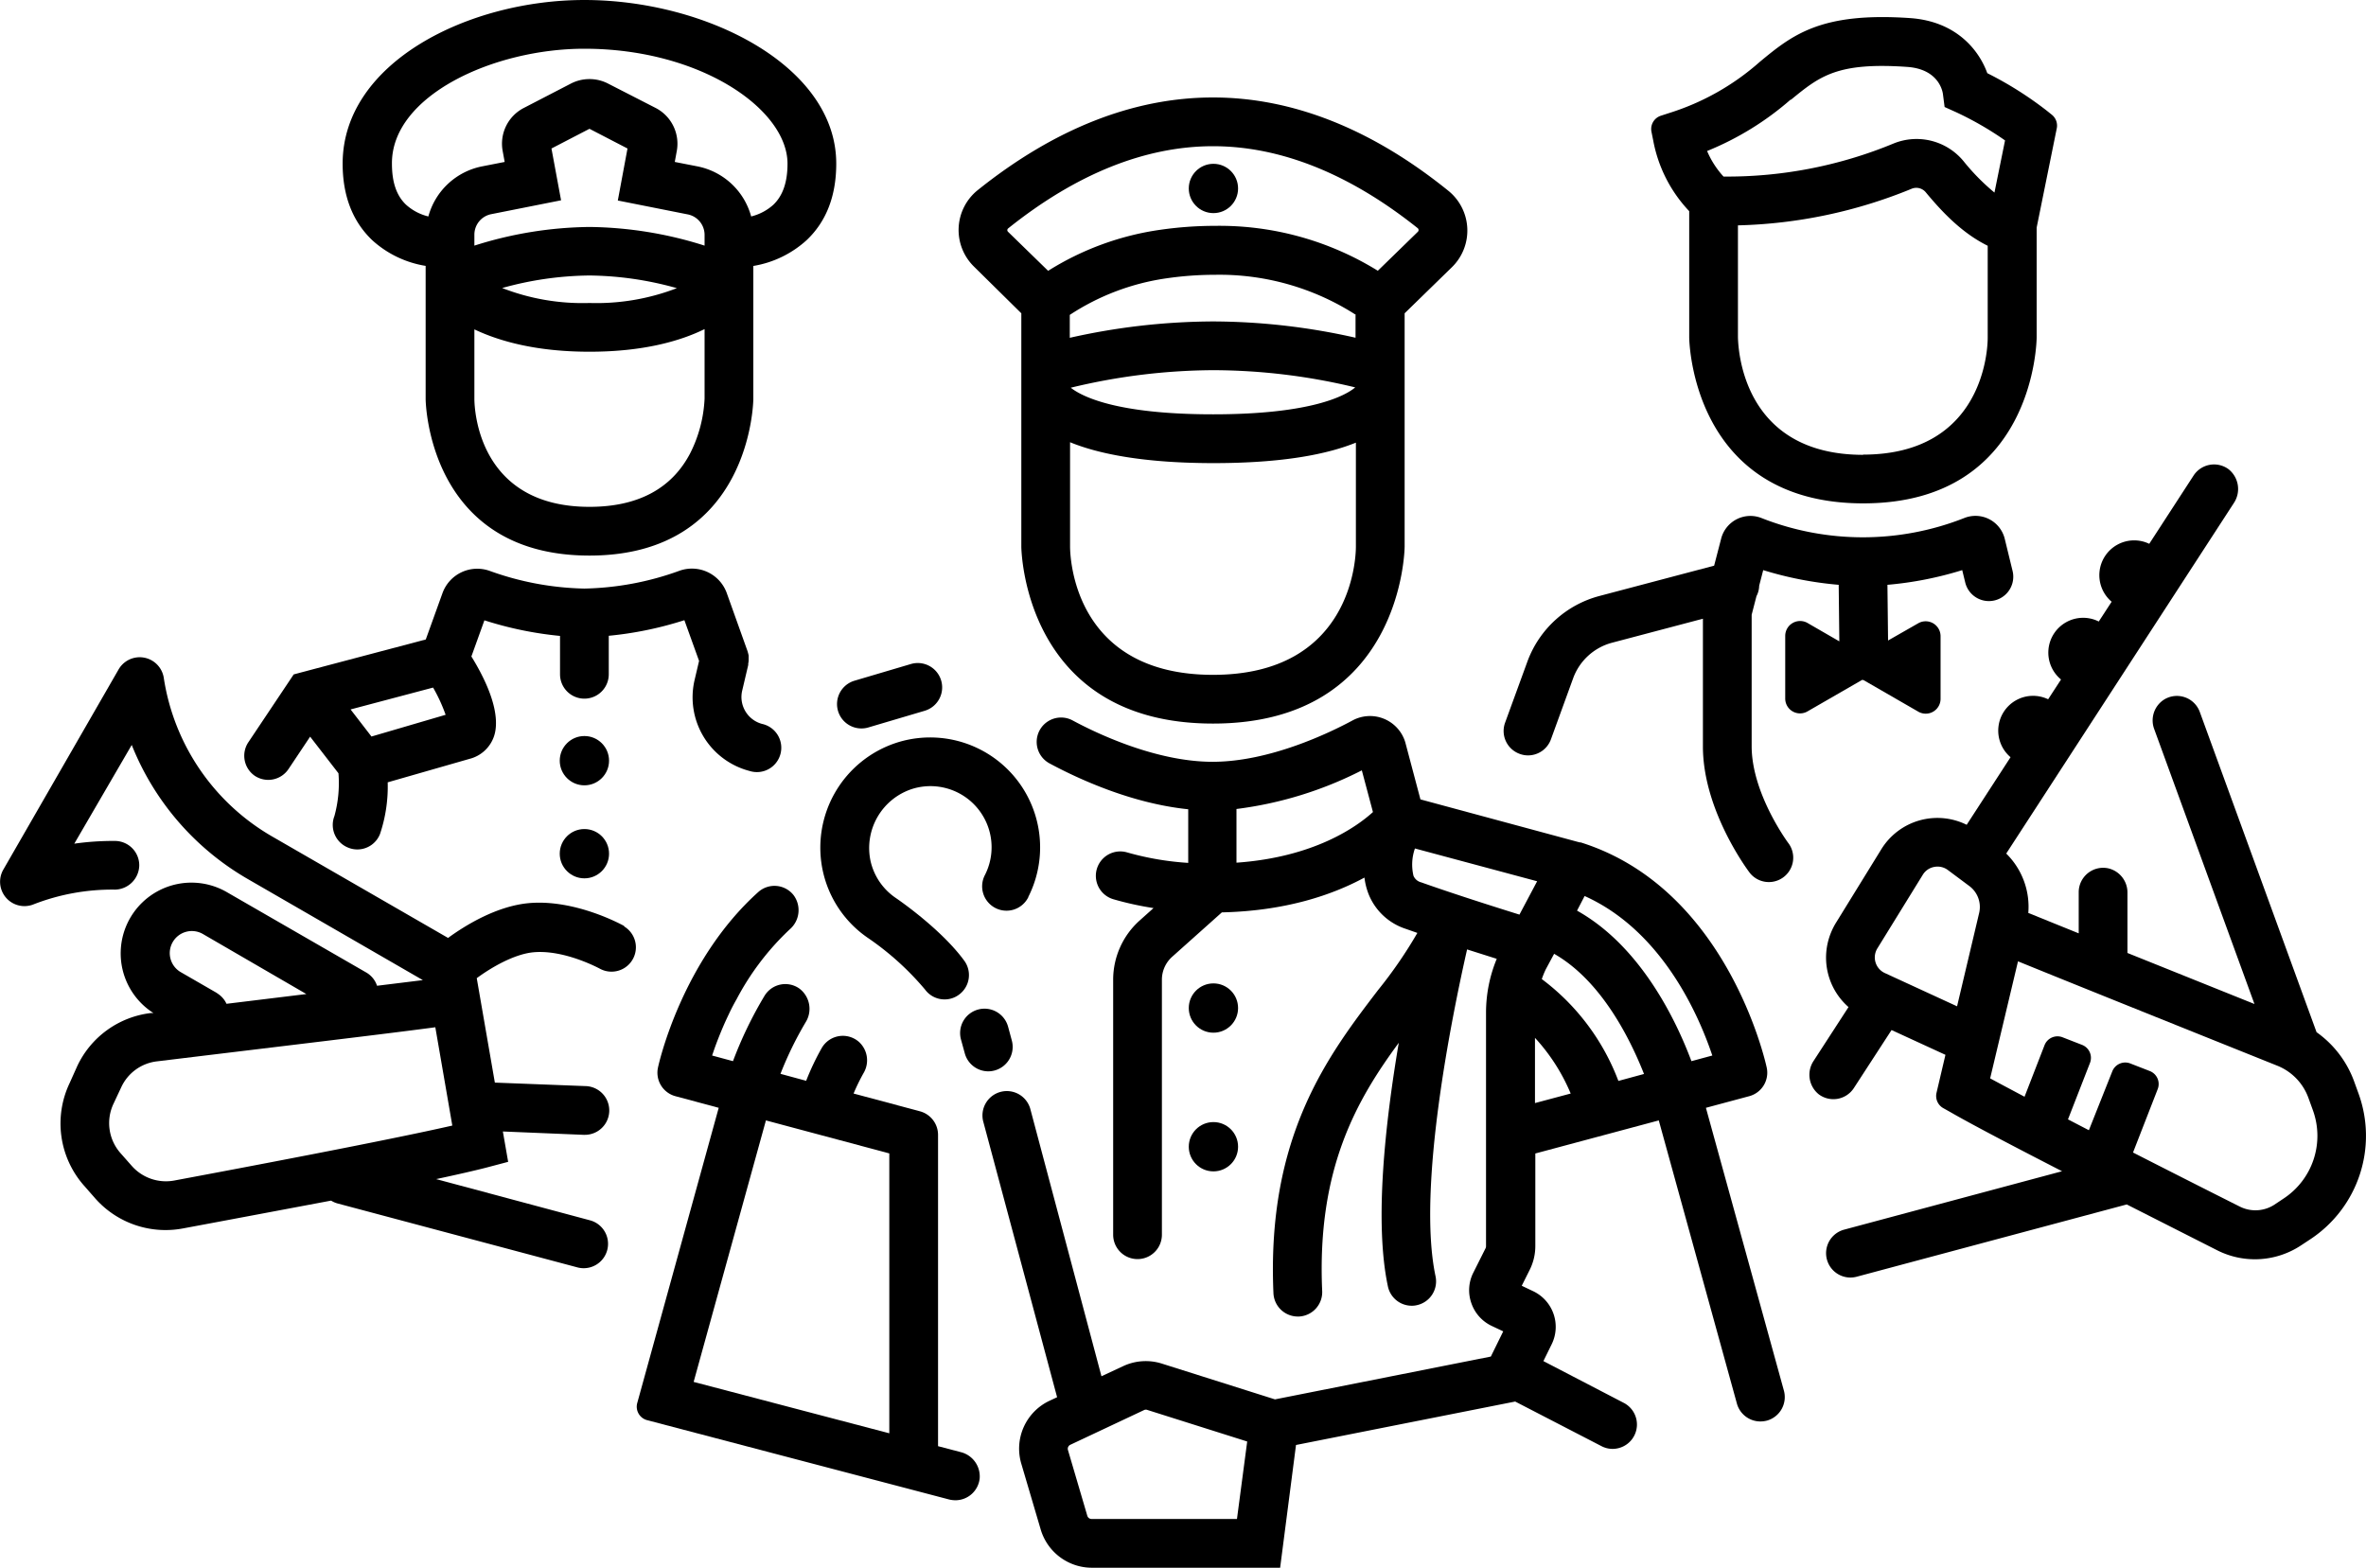 <svg xmlns="http://www.w3.org/2000/svg" viewBox="0 0 339.8 225.18"><g id="Ylämenu_sivuvalikko" data-name="Ylämenu + sivuvalikko"><path d="M146.68,45V78.52c0,.25.31,25.41,27.53,25.41s27.52-25.16,27.52-25.41V45l6.79-6.62a7.35,7.35,0,0,0-.54-11C197,18.51,185.61,14,174.21,14s-22.77,4.48-33.78,13.3a7.35,7.35,0,0,0-.54,11Zm48,.27v3.24a93.62,93.62,0,0,0-20.45-2.34,94.92,94.92,0,0,0-20.59,2.35V45.23a34,34,0,0,1,14-5.27,48.31,48.31,0,0,1,6.84-.49A36.19,36.19,0,0,1,194.72,45.22Zm-.1,10.42c-1.36,1.11-6.14,3.82-20.35,3.82s-19-2.68-20.45-3.82a88.36,88.36,0,0,1,20.45-2.52A87.4,87.4,0,0,1,194.62,55.64ZM174.21,96.93c-19.8,0-20.52-16.54-20.53-18.41v-15c4,1.64,10.45,3,20.59,3s16.42-1.31,20.46-2.94v15C194.72,80.39,194,96.93,174.21,96.93Zm-29.4-64.14C154.55,25,164.44,21,174.21,21s19.65,4,29.38,11.76a.33.33,0,0,1,.14.27.32.32,0,0,1-.1.26l-5.75,5.6a43.19,43.19,0,0,0-23.36-6.45,55,55,0,0,0-7.84.56,41.06,41.06,0,0,0-16.15,5.9l-5.76-5.61a.32.32,0,0,1-.1-.26A.33.33,0,0,1,144.81,32.79Z"/><circle cx="174.27" cy="27.07" r="3.54"/><circle cx="174.27" cy="144.79" r="3.54"/><circle cx="174.27" cy="164.71" r="3.54"/><path d="M137.92,208.56l-3.2-.84V163a3.51,3.51,0,0,0-2.6-3.38l-9.53-2.55a28,28,0,0,1,1.44-2.95,3.58,3.58,0,0,0-.63-4.43,3.5,3.5,0,0,0-5.4.87,36.43,36.43,0,0,0-2.22,4.68l-3.69-1a50.68,50.68,0,0,1,3.61-7.4,3.64,3.64,0,0,0-.91-4.86,3.49,3.49,0,0,0-5,1.07,57.23,57.23,0,0,0-4.52,9.37l-3-.81c.1-.27.19-.56.3-.87.35-1,.79-2.12,1.31-3.34.24-.55.5-1.12.78-1.7l.13-.28h0c.3-.62.63-1.26,1-1.9a38,38,0,0,1,7.66-10.06,3.62,3.62,0,0,0,.52-4.89,3.49,3.49,0,0,0-5.08-.43C97.93,138,94.63,152.71,94.5,153.33A3.49,3.49,0,0,0,97,157.45l6.22,1.67-11.7,42.4A2,2,0,0,0,93,204l43.32,11.38a4,4,0,0,0,.9.11,3.51,3.51,0,0,0,3.48-3.14A3.6,3.6,0,0,0,137.92,208.56ZM110,160.93l10.25,2.74h0l7.47,2v40.2l-28.1-7.38Z"/><path d="M245,159.12l6.22-1.67a3.49,3.49,0,0,0,2.51-4.12c-.23-1.05-5.81-25.77-26.71-32.33l-.14,0h0L204,114.82l-2.16-8.14-.06-.2a5.29,5.29,0,0,0-7.53-3c-3.32,1.79-11.91,5.94-20.1,5.94s-16.78-4.15-20.1-5.94a3.5,3.5,0,0,0-3.32,6.17c4.11,2.21,11.75,5.75,19.92,6.59v7.7a41.29,41.29,0,0,1-8.76-1.5,3.5,3.5,0,0,0-2,6.72,45.49,45.49,0,0,0,5.78,1.27l-2,1.79a11.42,11.42,0,0,0-3.8,8.49v36.64a3.5,3.5,0,0,0,7,0V140.71a4.42,4.42,0,0,1,1.46-3.27l7.15-6.39c9.22-.21,15.92-2.53,20.48-5a9.66,9.66,0,0,0,.58,2.34,8.59,8.59,0,0,0,5.28,5l1.74.61a64.17,64.17,0,0,1-5.67,8.24c-7.12,9.33-16,20.94-15,43.52a3.51,3.51,0,0,0,3.5,3.34h.16a3.51,3.51,0,0,0,3.34-3.66c-.79-17.6,5-27.5,11-35.66-1.95,11.53-3.53,25.79-1.56,35a3.5,3.5,0,0,0,3.42,2.77,3.08,3.08,0,0,0,.73-.08,3.5,3.5,0,0,0,2.69-4.15c-2.7-12.69,2.41-37.61,4.53-46.95l4.26,1.35a20.26,20.26,0,0,0-1.54,7.69V179a.67.67,0,0,1-.06.28l-1.76,3.51a5.57,5.57,0,0,0-.29,4.38,5.64,5.64,0,0,0,2.93,3.28l1.65.78-1.78,3.62-31,6.15-16.25-5.14a7.64,7.64,0,0,0-5.54.36l-3.13,1.46L148,159.39a3.5,3.5,0,1,0-6.76,1.81l10.58,39.49-1.05.49a7.6,7.6,0,0,0-4.09,9.07l2.79,9.46a7.67,7.67,0,0,0,7.32,5.47h27.06l2.28-17.63,31.48-6.24,12.38,6.4a3.42,3.42,0,0,0,1.6.4,3.5,3.5,0,0,0,1.61-6.61l-11.54-6,1.19-2.42a5.67,5.67,0,0,0-2.66-7.62l-1.64-.78,1.14-2.28a7.65,7.65,0,0,0,.81-3.42V165.68l17.73-4.75,11.22,40.67a3.5,3.5,0,0,0,3.37,2.57,3.79,3.79,0,0,0,.94-.12,3.51,3.51,0,0,0,2.44-4.31Zm-23-19.89L223.2,137c6.87,3.91,11,12.42,12.91,17.26l-3.68,1a32.67,32.67,0,0,0-11-14.63A12.83,12.83,0,0,1,222,139.23Zm5.58-10.53c11.13,5,16.39,17.11,18.34,22.91l-3,.81c-2.15-5.74-7.22-16.47-16.43-21.62Zm-32-18.06,1.6,6c-2.31,2.1-8.43,6.49-19.6,7.27v-7.71A54.51,54.51,0,0,0,195.6,110.64ZM203,125.79a7,7,0,0,1,.21-3.92l17.55,4.71-2.54,4.79c-3.46-1.08-9.52-3-14.1-4.63A1.62,1.62,0,0,1,203,125.79Zm-25.35,92.39H156.77a.65.65,0,0,1-.61-.45l-2.78-9.45a.63.63,0,0,1,.34-.76l10.62-5a.6.6,0,0,1,.45,0l14.33,4.53Zm42.8-69.11a27.37,27.37,0,0,1,5.13,8l-5.13,1.37Z"/><path d="M267.68,97.71l7.82,4.51a2.13,2.13,0,0,0,3.2-1.85v-9a2.14,2.14,0,0,0-3.2-1.85L271.16,92l-.09-8a50.81,50.81,0,0,0,10.74-2.11l.44,1.81a3.5,3.5,0,0,0,6.8-1.66l-1.13-4.64a4.33,4.33,0,0,0-5.8-3,39.69,39.69,0,0,1-29.16,0,4.34,4.34,0,0,0-5.78,3l-1,3.85-16.46,4.35A15.14,15.14,0,0,0,219.37,95l-3.21,8.8a3.49,3.49,0,0,0,2.09,4.48,3.39,3.39,0,0,0,1.2.22,3.5,3.5,0,0,0,3.29-2.3l3.2-8.8a8.17,8.17,0,0,1,5.57-5.08l13.06-3.45v18.36c0,9.18,6.47,17.81,6.75,18.17a3.5,3.5,0,0,0,5.58-4.22c-.06-.07-5.33-7.15-5.33-14V88.3l.69-2.67a3.38,3.38,0,0,0,.39-1.5l.58-2.24A51.57,51.57,0,0,0,264.07,84l.09,8.12-4.57-2.64a2.14,2.14,0,0,0-3.2,1.85v9a2.13,2.13,0,0,0,3.2,1.85l7.82-4.51A.42.42,0,0,1,267.68,97.71Z"/><path d="M338.72,157.05l-.65-1.79a14.9,14.9,0,0,0-5.37-7l-16.77-46a3.5,3.5,0,0,0-5.14-1.77,3.55,3.55,0,0,0-1.4,4.25l14.39,39.47-18.24-7.33v-8.64a3.56,3.56,0,0,0-2.77-3.52,3.51,3.51,0,0,0-4.23,3.43v5.91l-7.24-2.93a10.73,10.73,0,0,0-3.17-8.53l32.68-50.33a3.63,3.63,0,0,0-.77-4.89,3.51,3.51,0,0,0-5,.92l-6.37,9.81a5,5,0,0,0-5.4,8.32l-1.85,2.84A5,5,0,0,0,296,97.6l-1.85,2.84a5,5,0,0,0-5.4,8.32l-6.3,9.71A9.46,9.46,0,0,0,270.18,122l-6.4,10.38a9.76,9.76,0,0,0-1.35,3.35,9.45,9.45,0,0,0,3.05,8.92l-5,7.71a3.6,3.6,0,0,0,.75,4.84,3.51,3.51,0,0,0,5-.89l5.43-8.36,7.74,3.56-1.28,5.45a2,2,0,0,0,.94,2.19l1,.56c2.94,1.7,9.23,5,16.09,8.52l-31.3,8.39a3.5,3.5,0,0,0,.9,6.88,3.56,3.56,0,0,0,.91-.12L305.44,173l13,6.59a12,12,0,0,0,12.06-.73l1.32-.87A17.8,17.8,0,0,0,338.72,157.05Zm-69.09-20.84,6.51-10.55a2.43,2.43,0,0,1,1.65-1.14,2.47,2.47,0,0,1,1.95.44l3.07,2.29a3.75,3.75,0,0,1,1.43,3.89l-3.17,13.4-10.36-4.77h0a2.47,2.47,0,0,1-1.08-3.56ZM328,172.13l-1.32.88a5,5,0,0,1-5,.3c-3.68-1.85-9.39-4.73-15.34-7.77l3.55-9.12a2,2,0,0,0-1.14-2.58l-2.8-1.09a2,2,0,0,0-2.59,1.14L300,162.34l-3-1.56,3.16-8.11a2,2,0,0,0-1.14-2.59l-2.8-1.09a2,2,0,0,0-2.59,1.14l-2.87,7.4c-1.88-1-3.56-1.89-4.94-2.64l4-16.81c9.82,4,30.41,12.25,37.26,15a7.85,7.85,0,0,1,4.44,4.59l.65,1.79A10.78,10.78,0,0,1,328,172.13Z"/><path d="M242.6,30.33V48.46c0,.24.29,23.84,25,23.84S292.5,48.7,292.5,48.46V32.69l2.89-14.26a2,2,0,0,0-.71-1.95l-.71-.57a51.36,51.36,0,0,0-8.56-5.4C284.24,7.25,281,3.07,274.34,2.6,261.5,1.71,257.43,5,252.72,8.9a35.62,35.62,0,0,1-12.95,7.32l-1.26.41a2,2,0,0,0-1.33,2.29l.26,1.3A20.07,20.07,0,0,0,242.6,30.33Zm25,35c-17.32,0-17.94-15.13-18-16.83V32.37a70,70,0,0,0,25-5.28,1.77,1.77,0,0,1,2,.56c2.49,3,5.29,5.88,8.87,7.65V48.45C285.49,50.17,284.86,65.3,267.55,65.3Zm-10.39-51c4.13-3.38,6.62-5.42,16.69-4.72,4.2.29,5,3.05,5.13,3.83l.25,1.93,1.77.8a46.23,46.23,0,0,1,6.91,4l-1.52,7.49A31.16,31.16,0,0,1,282,23.15a8.74,8.74,0,0,0-10.07-2.53,62.48,62.48,0,0,1-24.4,4.74,12.72,12.72,0,0,1-2.36-3.67A42.35,42.35,0,0,0,257.16,14.31Z"/><circle cx="83.93" cy="109.26" r="3.54"/><circle cx="83.93" cy="122.62" r="3.54"/><path d="M61.13,38.19v7.5h0V57.31c0,.23.27,22.49,23.53,22.49s23.53-22.26,23.53-22.49V38.2a15,15,0,0,0,7.65-3.7c2.83-2.67,4.26-6.36,4.26-11C120.1,9.45,101.4,0,83.93,0,67.24,0,49.21,9,49.21,23.51c0,4.63,1.44,8.32,4.26,11A14.92,14.92,0,0,0,61.13,38.19ZM79.2,21.33l5.46-2.83,5.46,2.83L88.73,28.8l10.07,2a3,3,0,0,1,2.39,2.89v1.59a56.39,56.39,0,0,0-16.53-2.68,56.27,56.27,0,0,0-16.53,2.68V33.66a3,3,0,0,1,2.38-2.89l10.07-2Zm5.46,18.24a47.82,47.82,0,0,1,12.55,1.82,32.15,32.15,0,0,1-12.55,2.13,31.76,31.76,0,0,1-12.54-2.15A48.09,48.09,0,0,1,84.66,39.57Zm14.43,25.6c-2.67,5.06-7.53,7.63-14.43,7.63-15.93,0-16.52-13.92-16.53-15.49v-10C71.69,49,77,50.52,84.66,50.52s13-1.51,16.53-3.25v10A19.3,19.3,0,0,1,99.09,65.17ZM83.93,7c16.7,0,29.17,8.71,29.17,16.51,0,2.64-.66,4.56-2,5.87a7.39,7.39,0,0,1-3.22,1.71,10,10,0,0,0-7.7-7.19l-3.27-.64.28-1.53a5.78,5.78,0,0,0-3-6.21L87.32,12A5.83,5.83,0,0,0,82,12l-6.8,3.52a5.77,5.77,0,0,0-3,6.21l.28,1.53-3.26.64a10,10,0,0,0-7.7,7.19,7.36,7.36,0,0,1-3.23-1.71c-1.36-1.31-2-3.23-2-5.87C56.21,13.78,70.82,7,83.93,7Z"/><path d="M36.6,111.44a3.5,3.5,0,0,0,4.85-1l3.09-4.63,4.07,5.26a17.87,17.87,0,0,1-.58,6.14,3.51,3.51,0,0,0,2,4.55,3.44,3.44,0,0,0,1.29.25,3.5,3.5,0,0,0,3.25-2.2,21.39,21.39,0,0,0,1.11-7.44L67.43,109a5,5,0,0,0,3.47-3.11c.58-1.54.86-5-3.2-11.6l1.87-5.19a51.74,51.74,0,0,0,10.86,2.24v5.51a3.5,3.5,0,0,0,7,0V91.32a51.61,51.61,0,0,0,10.86-2.24l2.11,5.85-.63,2.68a10.93,10.93,0,0,0,7.89,13.13,3.5,3.5,0,1,0,1.79-6.76,4,4,0,0,1-2.86-4.77l.87-3.7c0-.07,0-.14,0-.21a2.32,2.32,0,0,0,.06-.45c0-.11,0-.22,0-.33s0-.23,0-.35a3.2,3.2,0,0,0-.1-.42,1.8,1.8,0,0,0-.06-.22l-3-8.39A5.32,5.32,0,0,0,97.53,82a42.3,42.3,0,0,1-13.6,2.54A42.41,42.41,0,0,1,70.33,82a5.31,5.31,0,0,0-6.78,3.19l-2.4,6.66-17.7,4.68h0l-1.27.34-6.53,9.77A3.5,3.5,0,0,0,36.6,111.44Zm16.75-5.65-3-3.89L62.2,98.76A23.64,23.64,0,0,1,64,102.67Z"/><path d="M89.63,133c-.28-.16-7-3.87-13.67-3.28-4.62.42-9.09,3.16-11.61,5L39.14,120.18A31.84,31.84,0,0,1,23.53,97.42,3.5,3.5,0,0,0,17,96.21L.47,124.92a3.5,3.5,0,0,0,4.29,5,31.14,31.14,0,0,1,11.76-2.14A3.55,3.55,0,0,0,20,124.31a3.5,3.5,0,0,0-3.47-3.52,39.43,39.43,0,0,0-5.86.39L18.92,107a38.81,38.81,0,0,0,16.72,19.29l25.09,14.49-6.58.81a3.45,3.45,0,0,0-1.54-1.9l-20-11.53a10.16,10.16,0,0,0-10.57,17.35l-.39,0a13.42,13.42,0,0,0-10.57,7.65L10,155.57A13.49,13.49,0,0,0,12,170.22l1.64,1.87a13.48,13.48,0,0,0,12.61,4.36c5.9-1.1,13.76-2.58,21.3-4a3.48,3.48,0,0,0,.9.4L83,182.06a3.5,3.5,0,0,0,1.81-6.76l-22.17-5.94c3.09-.66,5.62-1.24,7.24-1.66l3.1-.82-.76-4.36L83.8,163h.13a3.5,3.5,0,0,0,.14-7l-13-.5-2.6-15c2-1.48,5.34-3.46,8.15-3.72,4.49-.41,9.53,2.36,9.63,2.41a3.5,3.5,0,0,0,3.42-6.1Zm-58.46,9.64-5.2-3a3.16,3.16,0,0,1-1.16-4.33,3.17,3.17,0,0,1,4.32-1.16L44,142.78l-11.47,1.4A3.47,3.47,0,0,0,31.17,142.66ZM25,169.57a6.55,6.55,0,0,1-6.07-2.1l-1.64-1.86a6.51,6.51,0,0,1-1-7.05l1.14-2.43a6.47,6.47,0,0,1,5.09-3.68c19.87-2.41,33.3-4,40-4.9l1.75,10.12.69,4C55.46,163.84,34.41,167.81,25,169.57Z"/><path d="M147.68,128.84a15.79,15.79,0,0,0-18.76-22.21,15.84,15.84,0,0,0-10.71,18.64,15.68,15.68,0,0,0,6.34,9.38,40.79,40.79,0,0,1,8.3,7.48,3.47,3.47,0,0,0,2.81,1.42,3.42,3.42,0,0,0,2.08-.69,3.49,3.49,0,0,0,.73-4.89c-3-4.1-8.36-8-9.92-9.06a8.73,8.73,0,0,1-3.52-5.22A8.92,8.92,0,0,1,131,113.32a8.78,8.78,0,0,1,10.46,12.35,3.5,3.5,0,1,0,6.24,3.17Z"/><path d="M123.7,104.63a3.45,3.45,0,0,0,1-.14l8.11-2.4a3.5,3.5,0,0,0-2-6.71l-8.11,2.4a3.5,3.5,0,0,0,1,6.85Z"/><path d="M140.49,145a3.5,3.5,0,0,0-2.48,4.29l.55,2a3.5,3.5,0,0,0,3.38,2.59,3.51,3.51,0,0,0,3.38-4.41l-.54-2A3.51,3.51,0,0,0,140.49,145Z"/></g></svg>